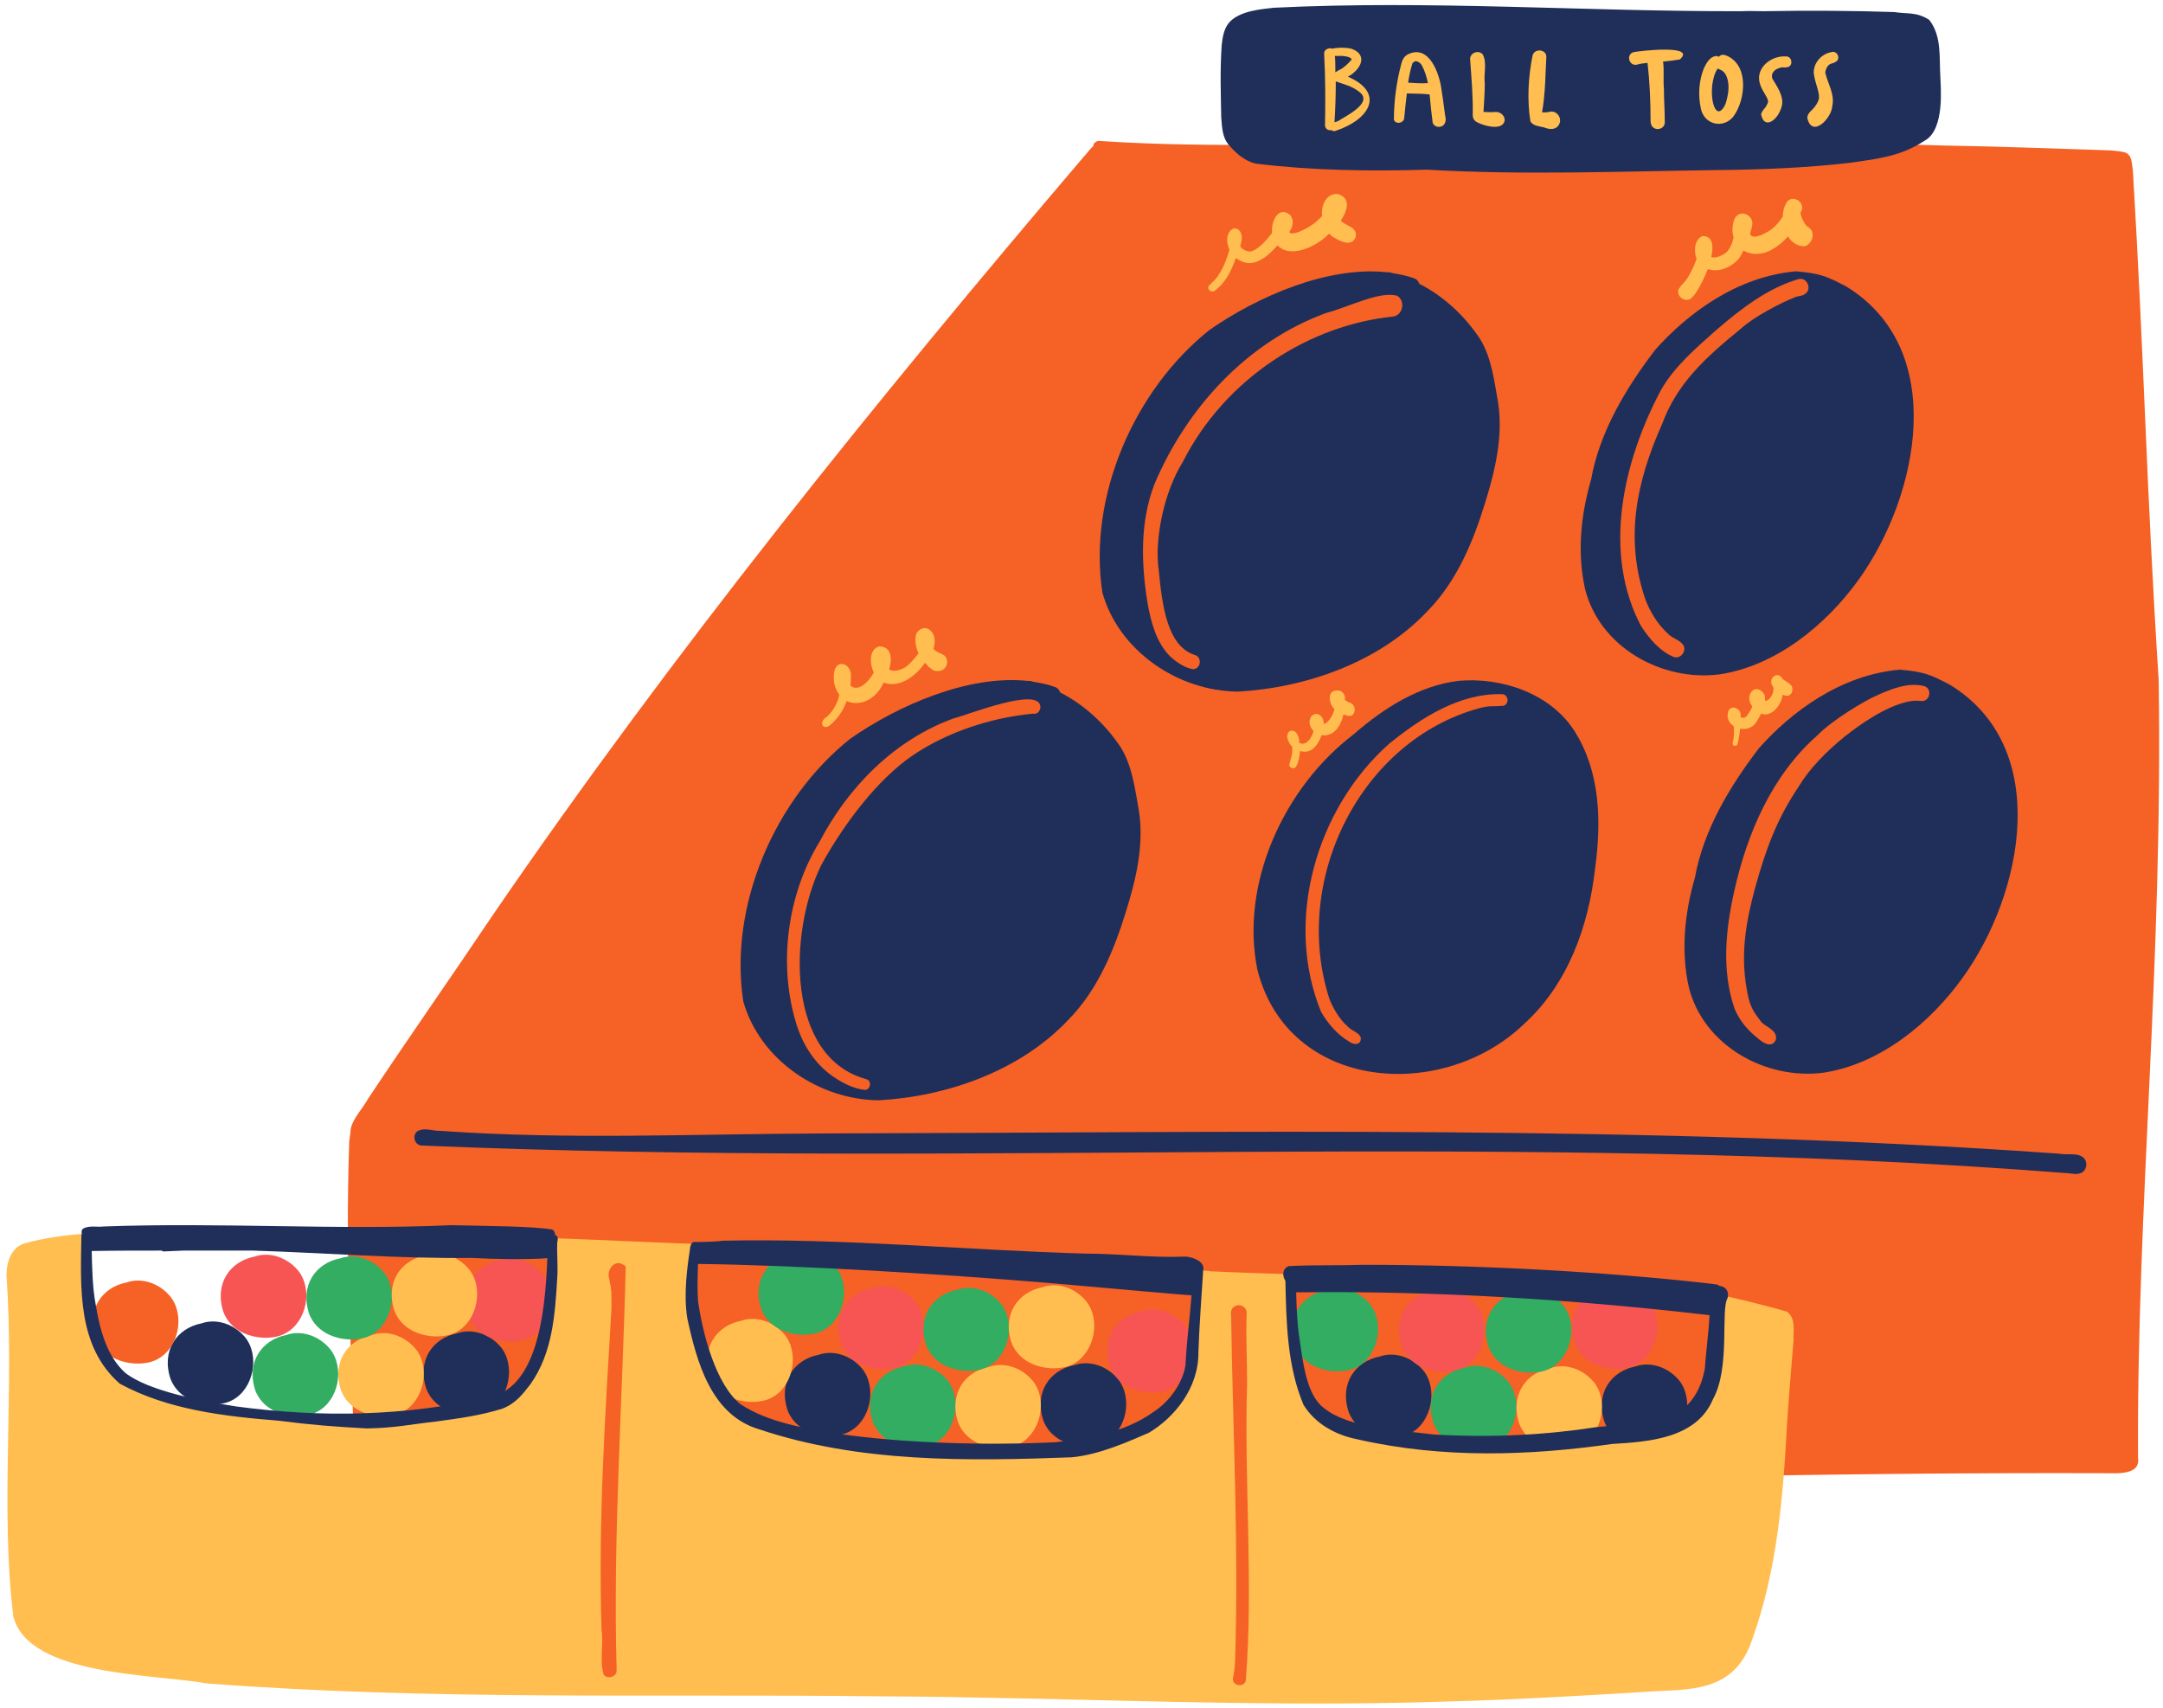<?xml version="1.0" encoding="UTF-8" standalone="no"?><svg xmlns="http://www.w3.org/2000/svg" xmlns:xlink="http://www.w3.org/1999/xlink" fill="#000000" height="396.6" preserveAspectRatio="xMidYMid meet" version="1" viewBox="-1.5 -1.3 502.3 396.6" width="502.3" zoomAndPan="magnify"><g><g><g id="change1_1"><path d="M495,337.1c-0.3-58.6,5.8-114.5,4.8-180.4c-2.9-45.3-3.3-73.2-6-118.5c-0.3-1.6-0.1-3.8-2.2-4.2 c-0.9-0.2-3-0.4-3.6-0.4c-12.6-0.4-25.2-0.9-37.8-1.1c-40.6-1.3-81.2,0-121.8,0.2c-24.5-0.9-49,0.4-73.4-1.2 c-0.8,0-1.6-0.3-2.2,0.3c-0.3,0.2-0.4,0.5-0.4,0.8c-0.9,0.8-1.7,2-2.4,2.7C201.7,92,154.8,150.1,113,211.1 c-9.6,14.3-19.5,28.4-29,42.7c-1.3,2.4-3.7,4.7-4.1,7.3c0.1,0.2-0.3,2.3-0.3,2.7c-1,30.7,0.6,43.6,1.1,74.3c0.1,1,0,2.2,0.2,3.2 c-0.4,0.9,0.2,2.2,1.4,2.2c70.9,1.9,141.8-1.2,212.6-0.8c70.5,0.1,115.2-2.2,195.4-1.9C494.9,340.6,495.2,338.8,495,337.1z" fill="#f66125"/></g><g id="change2_1"><path d="M482.5,267.7c-1.4-1.5-3.9-0.7-5.8-1.1c-95.6-6.8-191.4-4.9-287.2-4.7c-29.5,0.1-59.1,1.5-88.6-0.6 c-1.8,0.1-3.8-0.9-5.5,0.1c-1.2,0.9-0.7,3.1,0.9,3.3c127.1,5.4,254.8-3.6,381.9,6.4c1.1,0,2.2,0.4,3.2,0.1 C482.9,270.9,483.5,268.9,482.5,267.7z" fill="#202f5a"/></g><g id="change2_2"><path d="M263,187.1c-0.9-5-1.5-10.4-4.2-14.8c-3.5-5.3-8.4-9.9-14.1-12.8c-0.2-0.6-0.6-1.1-1.3-1.3 c-1.6-0.6-3.3-0.9-5-1.2c0,0,0,0,0,0c0.2,0,0.3,0.1,0,0c-0.5-0.2-0.9-0.2-1.4-0.2c-13.6-1.4-29.8,5.6-41,13.4 c-17.5,13.9-28.3,38.7-24.9,61c3.8,13.6,17.6,22.9,31.5,23c16-0.9,32.9-6.9,44-18.7c6.8-6.9,10.6-16.1,13.4-25.2 C262.3,202.9,264.2,195,263,187.1z" fill="#202f5a"/></g><g id="change2_3"><path d="M346.4,92.2c-0.9-5-1.5-10.4-4.2-14.8c-3.5-5.3-8.4-9.9-14.1-12.8c-0.2-0.6-0.6-1.1-1.3-1.3 c-1.6-0.6-3.3-0.9-5-1.2c0,0,0,0,0,0c0.2,0,0.3,0.1,0,0c-0.5-0.2-0.9-0.2-1.4-0.2c-13.6-1.4-29.8,5.6-41,13.4 c-17.5,13.9-28.3,38.7-24.9,61c3.8,13.6,17.6,22.9,31.5,23c16-0.9,32.9-6.9,44-18.7c6.8-6.9,10.6-16.1,13.4-25.2 C345.7,108,347.6,100,346.4,92.2z" fill="#202f5a"/></g><g id="change2_4"><path d="M368.9,200.5c1.5-10.9,1.3-22.5-4.8-32.1c-5.6-8.7-16.9-12.5-26.9-11.6c-9.1,1.1-17.3,6.3-24.1,12.2 c0,0-0.1,0.1-0.1,0.1c-16.3,12.3-26.6,34.8-22.5,54.8c7.2,28.3,43.1,30.8,62,12.5C362.6,227.2,367.4,213.8,368.9,200.5z" fill="#202f5a"/></g><g id="change2_5"><path d="M451.3,157.7c-4.4-2.3-5.9-3-11.6-3.5c-13.8,1.2-25.2,9.8-32.7,18.2c-6.8,8.9-12.9,19-14.9,30.1 c-2.4,8.3-3.3,17-1.4,25.5c3.4,13.5,17.8,21.5,31.2,19.8c13.2-2,24.8-11.5,32.4-22.1C468.3,206.3,475.2,172.3,451.3,157.7z" fill="#202f5a"/></g><g id="change2_6"><path d="M427.2,65.2c-4.4-2.3-5.9-3-11.6-3.5c-13.8,1.2-25.2,9.8-32.7,18.2c-6.8,8.9-12.9,19-14.9,30.1 c-2.4,8.3-3.3,17-1.4,25.5c3.4,13.5,17.8,21.5,31.2,19.8c13.2-2,24.8-11.5,32.4-22.1C444.1,113.8,451.1,79.8,427.2,65.2z" fill="#202f5a"/></g><g id="change1_2"><path d="M240.1,162.9c0-5-17.1,1.9-20.1,2.6c-13.8,5-24.5,15.9-31.2,28.7c-7.5,12.2-9.8,28.9-5.1,43.1 c1.5,4.4,4.2,8.5,8,11.2c2.3,1.6,4.9,3,7.7,3.3c1.3-0.1,1.6-2.1,0.3-2.5c-18.6-5-18.2-33.9-10.5-49.7c4.4-8,11.4-18,19.6-24.3 c7.7-5.8,18.7-9.9,29.8-10.9c0,0-0.5,0.1-0.3,0C239.2,164.7,240.1,163.9,240.1,162.9z" fill="#f66125"/></g><g id="change1_3"><path d="M323,67.4c-4.1-1.2-11,2.5-16.6,4c-18.3,6.7-32.3,22-39.8,39.7c-3.4,8.8-3.1,18.5-1.6,27.7 c0.8,4.4,2,9.1,5.3,12.4c1.5,1.3,3.3,2.6,5.3,2.9c1.8-0.1,2.1-2.8,0.4-3.3c-6.4-2-7.6-11.3-8.4-19.6c-1.1-7.3,1.3-18.4,5.5-25.1 c10-19.8,29.8-32,49-33.9C324.3,71.8,324.9,68.6,323,67.4z" fill="#f66125"/></g><g id="change1_4"><path d="M347.3,159.9c-9.8-0.3-18.8,5.5-26.2,11.5c-16.9,15-24.5,41.1-15.8,62.3c1.6,2.7,3.7,5.2,6.4,6.8 c1.1,0.9,3,1,2.8-0.9c-0.5-1.2-2-1.5-2.9-2.4c-0.1-0.1-0.1,0,0,0c-0.1-0.1-0.2-0.1-0.2-0.2c-1.9-1.6-3.6-4.7-4.2-6.4 c-8.9-27.7,7.4-60.1,35-67.5c2.3-0.6,3-0.3,5.4-0.5C349.1,162.2,348.8,159.9,347.3,159.9z" fill="#f66125"/></g><g id="change1_5"><path d="M445.3,158c-3.8-0.9-7.7,0.7-11.2,2.3c-2.7,1.2-10.1,5.6-13.5,9.1c-10.6,9.3-16.4,22.8-19.4,36.4 c-2,8.9-2.9,18.4,0.1,27.1c1.1,2.7,3,5,5.3,6.8c1.2,1.1,3.4,2.6,4.3,0.4c0.5-2.4-3-3.1-3.6-4.4c-2.1-2.6-2.6-4-3.2-7.5 c-1.4-8-0.2-15.3,2-23.4c2.6-9.4,5.2-16.2,10.2-23.6c4.8-8,15.8-16.2,22.4-18.7c3-1.1,4.4-1.2,6.1-1 C446.8,161.5,447.2,158.5,445.3,158z" fill="#f66125"/></g><g id="change1_6"><path d="M416.2,63.5c-7.2,2.1-13.4,6.9-19.1,11.8c-4.7,4.2-9.7,8.4-12.9,14c-8.7,16.4-13.7,37.6-4.6,54.8 c1.9,2.9,4.4,5.9,7.7,7.2c1.6,0.4,2.9-1.5,2.1-2.8c-0.8-1.2-2.4-1.5-3.4-2.5c-2.8-2.5-4.5-5.7-5.4-8.1c-4.8-14-2.2-27.1,3.9-40.8 c3.4-9.2,9.8-15.2,18.3-22.1c3.2-2.9,9.5-6.1,12.6-7.3c0.7-0.3,1.6-0.2,2.2-0.7C419.4,66,418.2,63,416.2,63.5z" fill="#f66125"/></g><g id="change3_2"><path d="M217.5,150.7c-1.6-0.7-1.7-0.8-2.1-1.2c-0.1-0.1-0.1-0.1-0.1-0.2c0.5-1.8,0.4-3.6-1.3-4.6 c-1.2-0.5-2.4,0.3-2.8,1.4c-0.3,1.6,0,3,0.6,4.3c-0.9,1.2-1.8,2.3-3,3.2c-1.5,0.9-2.8,1.1-3.8,0.6c0.7-2.6,0.6-5.4-2.4-5.4 c-2.3,0.8-2.2,3.9-1.2,6.1c-1.4,2.5-3.8,4.5-5.4,3c0.1-0.9,0.1-1.7,0.1-2.6c-0.1-2.3-2.9-3.6-3.8-1c-0.5,2.5,0.1,4.4,1.1,5.7 c-0.1,0.3-0.1,0.6-0.2,0.9c-0.6,1.8-1.5,3.1-2.6,4.2c-2.1,1.2-1.1,3.1,0.4,2.2c1.9-1.5,3.3-3.5,4.1-5.8c2.5,1.1,5.9,0.3,8.1-3.3 c0.1-0.3,0.3-0.6,0.5-1c3.6,1.4,7.5-1.5,9.6-4.6c0.3,0.3,0.6,0.6,0.9,1c0.8,0.4,0.8,1.1,2.5,0.9 C218.6,154.2,219.1,151.6,217.5,150.7z" fill="#ffbe4f"/></g><g id="change3_3"><path d="M311.7,161.8c-0.5-0.3-0.7-0.4-0.9-0.6c0.1-0.8,0-1.5-1.1-2.1c-3-0.6-2.9,2.6-1.3,4.3 c-0.4,1.5-1.5,3.3-2.5,3.4c0.1-1.7-1.6-3.3-3-1.6c-0.6,1.2-0.2,2.4,0.6,3.2c-0.1,0.9-1,2.8-2.4,3c-0.3,0-0.6-0.1-0.9-0.2 c0-0.2,0-0.5,0-0.7c-0.2-0.8-0.5-1.9-1.4-2.1c-1.2-0.3-1.7,1.2-1.2,2.1c0.2,0.6,0.5,1.2,1,1.6c0,0.2,0,0.5,0,0.7 c0,1.5-0.4,2-0.7,3.5c0,0.8,1.2,1.1,1.6,0.4c0.6-1.1,0.8-2.4,0.9-3.6c1.1,0.3,2.2,0.2,3.1-0.6c0.9-0.8,1.5-1.9,1.9-3.1 c0.6,0.1,1.3,0.1,1.9-0.2c1.8-0.6,2.8-2.9,3.2-4.6c0.7,0.3,1.4,0.5,2,0.2C313.6,163.9,313.1,162,311.7,161.8z" fill="#ffbe4f"/></g><g fill="#ffbe4f" id="change3_1"><path d="M414,157.4C414,157.4,414,157.4,414,157.4C414.2,157.5,414.2,157.6,414,157.4z"/><path d="M414.2,157.6c0,0-0.1-0.1-0.2-0.2c-0.2-0.1-0.6-0.4-0.9-0.6c-0.4-0.2-0.4-0.3-0.5-0.4c0,0,0,0.1,0,0.2 c-1.1-2.5-3.9-0.4-2.3,1.7c0.3,1.6-1.2,3.4-1.9,3.1c0-0.5,0-1-0.2-1.5c-2-3-4.8,0.3-2.8,2.8c-0.1,0.6-0.5,1.1-1.2,2.2 c-0.3,0.3-0.5,0.5-1,0.5c-0.2-0.1-0.3-0.1-0.5-0.2c0-0.3,0-0.6,0-0.8c-0.2-1.3-2.1-2-2.8-0.7c-0.6,1.6,0.1,2.9,1.2,3.6 c0.1,0.8,0.1,1.7,0,2.6c0,0.7-0.3,0.9-0.2,1.7c0.2,0.4,0.9,0.4,1.1-0.1c0.3-1.2,0.5-2.5,0.6-3.6c1.5,0.3,3.1-0.2,4-1.9 c0.3-0.5,0.6-1.1,0.9-1.6c0.5,0.2,1.1,0.3,1.6,0.1c1.4-0.4,2.4-1.7,3-3c0.1-0.4,0.3-0.9,0.4-1.5c0.1,0,0.2,0.1,0.4,0.2 c0,0,0,0,0.1,0C414.5,160.8,415.4,158.5,414.2,157.6z"/><path d="M412.5,156.5C412.6,156.5,412.6,156.5,412.5,156.5C412.6,156.5,412.6,156.5,412.5,156.5 C412.6,156.6,412.6,156.6,412.5,156.5z"/><path d="M412.8,160.2C412.8,160.2,412.8,160.2,412.8,160.2C413.2,160.3,413.2,160.3,412.8,160.2z"/></g><g id="change3_4"><path d="M418.5,51.5c-0.6-0.4-0.2-0.1-0.6-0.5c-0.1-0.2-0.3-0.4-0.4-0.5c0.4,0.6-0.2-0.4-0.5-1 c-0.1-0.2-0.2-0.8-0.4-1.2c0.1-0.4,0.3-0.7,0.4-1.1c0.2-1.8-2-3.1-3.4-1.8c-0.7,1-1.1,2.3-1.1,3.6c-0.9,1.4-2.2,2.8-3.3,3.4 c-2.5,1.5-3.9,1.6-4.3,0.6c0.2-0.6,0.3-1.2,0.5-1.9c0.5-2.5-2.9-4-4.1-1.6c-0.6,1.6-0.6,3.1-0.2,4.4c-0.4,1.5-1.1,3.3-2.3,3.8 c-1.2,0.8-2.3,0.9-2.9,0.7c0.6-2.7,0.3-4.9-2-4.9c-1.8,0.7-2.2,3.3-1.4,5.3c-0.5,1.4-1.2,2.9-1.8,3.9c-0.8,1.5-1.4,1.7-2.3,3 c-0.9,1.7,1.5,3.5,2.9,2.2c1-0.8,2.6-3.7,3.8-6.7c2.7,0.9,5.8-0.6,7.4-2.7c0.3-0.6,0.6-1.1,0.9-1.6c1.6,0.9,3.7,1.1,5.9,0.1 c1.7-0.8,3.2-2,4.4-3.4c0.9,1.4,2.2,2.3,3.9,2.3C419.6,55.2,420.1,52.5,418.5,51.5z" fill="#ffbe4f"/></g><g id="change3_5"><path d="M311.6,51.1c-0.6-0.3-1.1-0.6-1.6-1c0,0-0.1-0.1-0.1-0.2c1.6-2.5,2.4-5.3-0.9-6.2c-2.7,0.1-3.7,2.7-3.5,5.2 c-0.7,0.7-1.5,1.5-2.6,2.2c-0.9,0.6-1.9,1.1-2.9,1.5c-0.3,0.1-1,0.3-1.2,0.3c0,0-0.2,0-0.3,0c-0.4-0.1-0.4-0.1-0.6-0.3 c0.8-1.2,1.2-2.5,0.3-3.9c-2.7-2.4-4.6,1.3-4.3,4.1c-1.4,1.8-3.4,4.1-5.1,4.3c-0.9,0-1.8-0.5-2.3-1.2c0.4-1.3,0.7-2.8-0.3-3.8 c-1.5-1.2-2.8,0.8-2.7,2.2c-0.1,0.8,0.2,1.6,0.5,2.4c-0.6,2.1-1.4,4.2-2.5,5.8c-0.6,1.1-1.5,1.7-2.3,2.6c-0.5,0.8,0.7,1.7,1.4,1.1 c2.5-1.8,3.9-4.7,4.9-7.6c0.8,0.6,1.8,1.1,2.8,1.2c2.5,0.1,4.6-1.7,6.2-3.4c0.2-0.2,0.4-0.5,0.7-0.7c2.9,3.1,8.8,0.3,11.5-2.3 c0.1-0.1,0.3-0.3,0.5-0.4c0.2,0.1,0.3,0.3,0.5,0.5c1.6,1,4.6,2.8,5.6,0.3C313.7,52.5,312.7,51.5,311.6,51.1z" fill="#ffbe4f"/></g><g><g><g id="change2_7"><path d="M55.4,309.2c-2.6-3.1-6.7-4.4-10.1-3.2c-5.7,1.1-9.4,6.3-7.2,12.9c2.5,6.4,11,6.9,14.4,4.9 C57.4,321.2,58.9,313.5,55.4,309.2z" fill="#202f5a"/></g><g id="change2_8"><path d="M114.8,311.5c-2.6-3.1-6.7-4.4-10.1-3.2c-5.7,1.1-9.4,6.3-7.2,12.9c2.5,6.4,11,6.9,14.4,4.9 C116.8,323.5,118.3,315.8,114.8,311.5z" fill="#202f5a"/></g><g id="change4_1"><path d="M75.1,311.9c-2.6-3.1-6.7-4.4-10.1-3.2c-5.7,1.1-9.4,6.3-7.2,12.9c2.5,6.4,11,6.9,14.4,4.9 C77.2,323.9,78.6,316.2,75.1,311.9z" fill="#32ad62"/></g><g id="change3_8"><path d="M95,311.9c-2.6-3.1-6.7-4.4-10.1-3.2c-5.7,1.1-9.4,6.3-7.2,12.9c2.5,6.4,11,6.9,14.4,4.9 C97,323.9,98.5,316.2,95,311.9z" fill="#ffbe4f"/></g><g id="change1_9"><path d="M38,299.7c-2.6-3.1-6.7-4.4-10.1-3.2c-5.7,1.1-9.4,6.3-7.2,12.9c2.5,6.4,11,6.9,14.4,4.9 C40.1,311.6,41.5,304,38,299.7z" fill="#f66125"/></g><g id="change5_1"><path d="M67.7,293.7c-2.6-3.1-6.7-4.4-10.1-3.2c-5.7,1.1-9.4,6.3-7.2,12.9c2.5,6.4,11,6.9,14.4,4.9 C69.8,305.6,71.2,298,67.7,293.7z" fill="#f75454"/></g><g id="change5_2"><path d="M124.6,294.6c-2.6-3.1-6.7-4.4-10.1-3.2c-5.7,1.1-9.4,6.3-7.2,12.9c2.5,6.4,11,6.9,14.4,4.9 C126.7,306.6,128.1,298.9,124.6,294.6z" fill="#f75454"/></g><g id="change4_2"><path d="M87.6,294.1c-2.6-3.1-6.7-4.4-10.1-3.2c-5.7,1.1-9.4,6.3-7.2,12.9c2.5,6.4,11,6.9,14.4,4.9 C89.6,306,91.1,298.4,87.6,294.1z" fill="#32ad62"/></g><g id="change3_9"><path d="M107.4,293.4c-2.6-3.1-6.7-4.4-10.1-3.2c-5.7,1.1-9.4,6.3-7.2,12.9c2.5,6.4,11,6.9,14.4,4.9 C109.4,305.4,110.9,297.7,107.4,293.4z" fill="#ffbe4f"/></g></g><g><g id="change2_9"><path d="M198.7,316.5c-2.6-3.1-6.7-4.4-10.1-3.2c-5.7,1.1-9.4,6.3-7.2,12.9c2.5,6.4,11,6.9,14.4,4.9 C200.7,328.5,202.2,320.9,198.7,316.5z" fill="#202f5a"/></g><g id="change2_10"><path d="M258.1,318.9c-2.6-3.1-6.7-4.4-10.1-3.2c-5.7,1.1-9.4,6.3-7.2,12.9c2.5,6.4,11,6.9,14.4,4.9 C260.2,330.8,261.6,323.2,258.1,318.9z" fill="#202f5a"/></g><g id="change4_3"><path d="M218.5,319.2c-2.6-3.1-6.7-4.4-10.1-3.2c-5.7,1.1-9.4,6.3-7.2,12.9c2.5,6.4,11,6.9,14.4,4.9 C220.5,331.2,222,323.5,218.5,319.2z" fill="#32ad62"/></g><g id="change3_10"><path d="M238.3,319.3c-2.6-3.1-6.7-4.4-10.1-3.2c-5.7,1.1-9.4,6.3-7.2,12.9c2.5,6.4,11,6.9,14.4,4.9 C240.3,331.2,241.8,323.6,238.3,319.3z" fill="#ffbe4f"/></g><g id="change3_11"><path d="M180.7,308.6c-2.6-3.1-6.7-4.4-10.1-3.2c-5.7,1.1-9.4,6.3-7.2,12.9c2.5,6.4,11,6.9,14.4,4.9 C182.7,320.6,184.2,312.9,180.7,308.6z" fill="#ffbe4f"/></g><g id="change5_3"><path d="M211.1,301c-2.6-3.1-6.7-4.4-10.1-3.2c-5.7,1.1-9.4,6.3-7.2,12.9c2.5,6.4,11,6.9,14.4,4.9 C213.1,313,214.6,305.3,211.1,301z" fill="#f75454"/></g><g id="change5_4"><path d="M273.6,306.4c-2.6-3.1-6.7-4.4-10.1-3.2c-5.7,1.1-9.4,6.3-7.2,12.9c2.5,6.4,11,6.9,14.4,4.9 C275.6,318.4,277.1,310.7,273.6,306.4z" fill="#f75454"/></g><g id="change4_4"><path d="M192.6,293c-2.6-3.1-6.7-4.4-10.1-3.2c-5.7,1.1-9.4,6.3-7.2,12.9c2.5,6.4,11,6.9,14.4,4.9 C194.6,305,196.1,297.3,192.6,293z" fill="#32ad62"/></g><g id="change4_5"><path d="M230.9,301.4c-2.6-3.1-6.7-4.4-10.1-3.2c-5.7,1.1-9.4,6.3-7.2,12.9c2.5,6.4,11,6.9,14.4,4.9 C232.9,313.4,234.4,305.7,230.9,301.4z" fill="#32ad62"/></g><g id="change3_12"><path d="M250.7,300.8c-2.6-3.1-6.7-4.4-10.1-3.2c-5.7,1.1-9.4,6.3-7.2,12.9c2.5,6.4,11,6.9,14.4,4.9 C252.7,312.7,254.2,305.1,250.7,300.8z" fill="#ffbe4f"/></g></g><g id="change2_11"><path d="M329,316.9c-2.6-3.1-6.7-4.4-10.1-3.2c-5.7,1.1-9.4,6.3-7.2,12.9c2.5,6.4,11,6.9,14.4,4.9 C331,328.9,332.5,321.2,329,316.9z" fill="#202f5a"/></g><g id="change2_12"><path d="M388.4,319.2c-2.6-3.1-6.7-4.4-10.1-3.2c-5.7,1.1-9.4,6.3-7.2,12.9c2.5,6.4,11,6.9,14.4,4.9 C390.4,331.2,391.9,323.5,388.4,319.2z" fill="#202f5a"/></g><g id="change4_6"><path d="M348.7,319.5c-2.6-3.1-6.7-4.4-10.1-3.2c-5.7,1.1-9.4,6.3-7.2,12.9c2.5,6.4,11,6.9,14.4,4.9 C350.8,331.5,352.2,323.9,348.7,319.5z" fill="#32ad62"/></g><g id="change3_14"><path d="M368.6,319.6c-2.6-3.1-6.7-4.4-10.1-3.2c-5.7,1.1-9.4,6.3-7.2,12.9c2.5,6.4,11,6.9,14.4,4.9 C370.6,331.6,372.1,323.9,368.6,319.6z" fill="#ffbe4f"/></g><g id="change5_5"><path d="M341.3,301.6c-2.6-3.1-6.7-4.4-10.1-3.2c-5.7,1.1-9.4,6.3-7.2,12.9c2.5,6.4,11,6.9,14.4,4.9 C343.4,313.6,344.8,305.9,341.3,301.6z" fill="#f75454"/></g><g id="change4_7"><path d="M316.6,301.5c-2.6-3.1-6.7-4.4-10.1-3.2c-5.7,1.1-9.4,6.3-7.2,12.9c2.5,6.4,11,6.9,14.4,4.9 C318.6,313.5,320.1,305.8,316.6,301.5z" fill="#32ad62"/></g><g id="change4_8"><path d="M361.5,301.8c-2.6-3.1-6.7-4.4-10.1-3.2c-5.7,1.1-9.4,6.3-7.2,12.9c2.5,6.4,11,6.9,14.4,4.9 C363.5,313.7,365,306.1,361.5,301.8z" fill="#32ad62"/></g><g id="change5_6"><path d="M381.5,300.9c-2.6-3.1-6.7-4.4-10.1-3.2c-5.7,1.1-9.4,6.3-7.2,12.9c2.5,6.4,11,6.9,14.4,4.9 C383.5,312.9,385,305.2,381.5,300.9z" fill="#f75454"/></g><g><g id="change3_6"><path d="M413.5,303.3c-4.2-1.3-14.2-3.7-14.7-3.7c-5.3-0.5-10.6-1.2-15.9-1.7c-19.7-1.5-39.4-3-59.2-3.5 c-2,0.2-17.7-0.8-25.2,0.2c0,0,0,0,0,0c-6.3-0.2-12.7-0.4-19-0.7c-0.2-0.1-0.4-0.1-0.6-0.1c-37.4-3.7-74.9-5.6-112.4-6.2 c-3.2,0.3-30-1.1-40.1-1.4c0,0,0,0,0,0.1c-24.1-0.9-58.6-0.7-85.4-1.5c-16.2-0.5-28.6,0.3-36.7,2.6C0,288.6,0,294.2,0,294.8 c1.9,26.4-1.5,53.9,1.6,79.3c3.6,13.9,32.9,13.3,44.9,15.5c51.8,4,104,2.4,155.9,3c44.1,0.2,88.2,2.7,132.4,1.2 c15.8-0.4,35.7-1.6,48.5-2.4c8.9-0.4,18.3-0.4,22.1-12c5.8-16.1,7.2-33.2,8.1-50.1c0.4-6.5,1-12.9,1.5-19.3 C414.9,307.7,415.6,304.9,413.5,303.3z M120.2,320.4c-5.4,6.9-13.4,6.9-21.4,7.3c-7.4,0.3-14.7,0.5-22.1,0.3 c-14.8-0.4-29.3-2.6-43.6-6.5c-14.4-3.9-13.7-21-13.9-33.4c35,1,74.3,0.8,107.5,2.9C127,301.6,126.3,312.6,120.2,320.4z M262.9,330.6c-14,6.2-31.3,5.5-46.2,4.6c-15.2-0.9-31.2-0.8-44.7-8.9c-6-3.6-10.2-8.4-11.4-15.4c-1.2-6.6-1.1-13.3-0.7-19.9 c38.6,1.4,77.4,3,115.7,7.1c0.3,4.3,0.3,8.6,0,12.7C275,319.5,270.9,327,262.9,330.6z M393.9,324.3c-2.3,3.5-5.4,5.2-9.1,5.8 c-3.6,1.2-7.2,2.1-11.1,2.5c-4.6,0.4-10,0.5-14.1,0.8c-10,0.7-20.4,2.2-30.4,1c-2.9-0.3-4.7-0.9-7.1-1.4c-1.7-0.3-3.3-0.6-5-1 c-0.3-0.1-0.6-0.1-0.9-0.2c-0.1,0-0.1,0-0.2,0c-5.1-1-9.8-2.6-13.3-6.7c-6.5-7.7-3.4-21.8-4-27c26.8,0.1,53.6,1.3,80.3,3.3 c6.1,0.3,12.2,1.3,18.2,1.7c-0.2,3.2-0.4,6.4-0.6,9.6C396.5,316.8,396.3,320.8,393.9,324.3z" fill="#ffbe4f"/></g><g id="change1_7"><path d="M143.8,292.8c-2.2-2.1-4.6,0.4-3.8,3c0.6,2.8,0.5,3.3,0.5,6.8c-1.5,24.9-3.1,49.8-2.3,74.7 c0.5,3.4-0.5,7.2,0.5,10.3c0.9,1.1,3,0.5,3-1C140.8,355.5,143.1,323.7,143.8,292.8z" fill="#f66125"/></g><g id="change1_8"><path d="M288.1,320c0-5.4-0.3-10.9-0.1-16.3c0.1-1.2-1-2.1-2.2-1.9c-1.7,0.5-1.5,1.9-1.4,2.7 c0.4,26.8,1.8,53.6,0.9,80.4c-0.1,1.9-0.3,2.2-0.5,3.7c0,1.6,2.5,2,3,0.4C289.6,366,287.4,343,288.1,320z" fill="#f66125"/></g></g></g><g><g id="change2_16"><path d="M449.1,16.6c-0.3-4.4,0.4-9.5-2.6-13.3c-3-1.9-5-1.3-8.1-1.8c-8.7-0.3-19.7-0.4-30.4-0.2 c-1.7,0-3.4-0.1-5.1,0c-36.2,0.1-72.4-2.6-108.6-0.8c-2.4,0.3-8.1,0.6-10.5,3.6c-1.1,1.4-1.4,3.3-1.6,5.1 c-0.4,6.3-0.2,11.1-0.1,16.8c0.2,2.2,0.2,4.6,1.8,6.4c1.6,1.9,3.7,3.7,6.2,4.3c13.2,1.6,26.5,1.8,39.8,1.4 c22.3,1.3,44.6,0.4,66.9,0.1c10.5-0.1,21-0.5,31.4-1.7c5.6-0.9,11.2-1.2,17.2-5.1C450.3,28.8,449.1,18.4,449.1,16.6z" fill="#202f5a"/></g><g fill="#ffbe4f"><g id="change3_7"><path d="M311.5,16.5c0.1-0.1,0.2-0.1,0.4-0.2c2.7-1.7,4.3-4.9,0.4-6.3c-1.4-0.3-3-0.3-4.4,0 c-0.8-0.3-2,0.2-1.9,1.2c0.3,5.5,0.3,11.1,0.2,16.6c0,0.8,0.8,1.3,1.5,1.1c0.2,0.2,0.5,0.3,0.8,0.2c0,0,0,0,0.1,0 C316.8,26.4,320.1,20.2,311.5,16.5z M312.4,12.5c-0.3,0.4-1.3,1.5-2.4,2.2c-0.4,0.2-1,0.5-1.4,0.8c0-1.3,0-2.6-0.1-3.8 C310.5,11.6,312.1,11.8,312.4,12.5z M308.4,27.1c0.2-3.1,0.3-6.3,0.3-9.5c2.2,0.8,3.5,1,5.3,2.3c3,2.1-0.6,4.5-4.1,6.5 C309.4,26.8,308.8,27,308.4,27.1z"/><path d="M334.1,25.6c-0.1-0.5-0.5-4.1-0.8-5.7c-0.4-3.9-2.9-11.2-8-8.5c-0.8,0.5-1.2,1.3-1.4,2.2 c-1.1,4.1-1.7,8.6-1.7,12.9c0.4,1.2,2.4,0.8,2.4-0.5c0.2-2.1,0.4-3.9,0.6-5.6c1.8,0,4.3,0.1,5,0.2c0.1,0,0.2,0,0.3,0.1 c0.2,2.1,0.4,4.3,0.7,6.5c0.3,0.8,1.1,1.1,1.9,0.9C334.2,27.8,334.4,26.5,334.1,25.6z M325.5,17.9c0.2-1.4,0.5-2.9,1-4.5 c0,0,0-0.1,0.1-0.1c0.1-0.1,0.4-0.4,0.7-0.4c0.3,0,0.7,0.3,0.8,0.3c0.5,0.5,0.5,0.5,0.6,0.7c0.7,1.3,1.1,2.7,1.4,4.1 C328.5,18.1,327,18,325.5,17.9z"/><path d="M345.8,24.7c-1.1,0.1-2.2,0-2.4,0c-0.1,0-0.2,0-0.4,0c0.1-1.5,0.3-4.6,0.3-6.6c-0.3-2.2,0.6-4.9-0.5-6.8 c-1-1.1-3-0.3-2.9,1.2c0.3,4.3,0.7,8.6,0.6,13c0,0.5,0.2,1,0.7,1.4c1.4,0.9,5.7,2.2,6.6,0.2C348.3,25.8,347,24.6,345.8,24.7z"/><path d="M358.2,24.7c-0.5,0.1-1.1,0.1-1.6,0.1c0.8-4.4,0.8-9.8,1-13c-0.1-1.7-2.8-1.9-3.2-0.2 c-1,4.9-1.3,10.4-0.5,15.3c0.7,1.1,2.1,1.1,3.2,1.4c1,0.4,2.3,0.6,3.1-0.2C361.7,26.5,360.1,24.1,358.2,24.7z"/></g><g id="change3_13"><path d="M399.1,11.5c-0.6-0.2-1.1,0-1.5,0.4c-0.2-0.1-0.3-0.2-0.5-0.2c-1.5,0.1-2.3,1.6-2.9,2.8 c-1.2,3-1.4,6.3-0.7,9.5c0.8,3.6,5.1,4.7,7.5,1.8C404,21.8,404.7,13.4,399.1,11.5z M399.8,20.3c0,0,0,0,0,0.1 c-0.3,1.5-0.5,2.6-1.2,3.5c-2,2.6-3.3-3.2-2.1-7.3c0.2-0.8,0.6-1.6,0.9-2c0.3,0.2,0.9,0.4,1,0.5c0.2,0.1,0.3,0.3,0.5,0.4 C400,16.9,400,19,399.8,20.3z"/><path d="M377.9,10.8c-1.9,0.5-1.1,3.4,0.8,2.9c0.6-0.2,1.5-0.3,2.4-0.4c0.5,4.4,0.7,8.9,0.7,13.4 c0,0.5,0.1,1.1,0.5,1.5c1,1,2.9,0.3,2.8-1.2c0-2.6-0.2-5.2-0.2-7.8c-0.2-2,0.1-4.2-0.2-6.2c1.3-0.1,2.7-0.3,3.9-0.5 C392.6,9,379.4,10.5,377.9,10.8z"/><path d="M413.2,11.8c-3-0.2-6.4,2.1-6.2,5.3c0.2,2.3,1.9,3.8,2.1,5.1c0,0.1,0,0.2,0,0.2c-0.1,0.3-0.3,0.7-0.6,1.2 c-0.2,0.2-1.2,1.4-1,1.8c0.8,3.6,4.1,1,4.8-2.2c0.5-2.2-1.3-4.7-2.2-6.2c-0.4-1,0.2-2.1,1.6-2.5c0.9-0.4,0.9,0.1,2.2-0.3 C415,13.6,414.5,11.7,413.2,11.8z"/><path d="M424.9,13c1.1-0.8,0.2-2.6-1.1-2.2c-2.3,0.4-4.2,2.5-4.1,4.9c0.3,2.4,1.4,4.4,1.2,5.9 c0,0.2-0.4,1.2-0.9,1.8c-0.6,0.9-1.8,1.5-1.8,2.7c1.1,4.8,5.7,0,5.8-2.8c0.6-2.7-1-5.1-1.6-7.6c-0.1-0.4,0.3-1.6,0.9-2 C424,13.3,424.1,13.5,424.9,13z"/></g></g></g></g><g id="change2_13"><path d="M127.7,285.6c-0.1-0.1-0.2-0.1-0.3-0.1c0-0.5-0.1-1-0.7-1.3c-4.9-0.8-15.5-0.8-23.4-1 c-26.4,1.2-53.4-0.7-80.7,0.3c-1.6,0.2-3.4-0.3-4.8,0.5c-0.4,0.3-0.4,0.8-0.3,1.3c0,0.1-0.1,0.2-0.1,0.3c-0.2,12.2-1,25.7,8.9,34.4 c11.2,6.1,24.4,7.6,36.9,8.6c7.7,1,13.1,1.4,20.5,1.8c6.6-0.1,10.4-1,16-1.6c5.9-0.8,10.3-1.4,15.5-3c3.2-1.3,4.7-3.4,6.5-5.7 c5.1-7.2,5.7-16.1,6.2-24.6c0.2-2.7-0.1-5.5,0-8.2C128,286.7,128.2,286,127.7,285.6z M111.9,323.2c-19.2,4.3-38.3,4.8-58.5,2.1 c-7.6-1.2-20.3-3.5-25.8-7.8c-4.2-3.8-5.9-9.8-6.9-16c-0.7-3.7-0.8-8-0.9-12.3c5.4-0.1,10.8-0.1,16.2-0.1c0.1,0,0.2,0.1,0.4,0.2 c1.5-0.1,3.1-0.1,4.7-0.2c5.4,0,10.8,0,16.2,0c16.2,0.5,33.7,1.9,50.6,1.7c5.9,0.3,11.8,0.4,17.7,0.1 C125.1,304.8,122.9,321.2,111.9,323.2z" fill="#202f5a"/></g><g id="change2_14"><path d="M273.7,290.5c0,0-0.1,0-0.2,0c-7.6,0.3-15.3-0.7-22.9-0.7c-28.1-0.8-56.1-3.6-84.2-3c-2.1,0.3-5,0.3-6.6,0.3 c-0.6,0-0.8,0.4-1,1.1c-0.7,4.7-1.6,10.9-0.7,16.6c2.2,10.1,5.5,22.5,16.7,25.8c23.3,7.8,48.3,7.4,72.6,6.5 c6.5-0.6,13.5-3.8,17.9-5.7c5.9-3.5,11.6-10.4,11.5-18.7c0.2-6.3,0.8-13.8,1.1-18.9C278.6,291.1,274,290.4,273.7,290.5z M266.6,326.4c-7.1,5.2-16.3,6.5-23,7.2c-16.3,0.8-35.3,0.2-50-1.9c-8.2-1.3-16.7-2.7-23.1-6.9c-5.7-4.5-8.8-16.2-9.9-24 c-0.2-2.9-0.1-5.7,0-8.6c24,0.3,57.2,2.4,81.2,4.4c12.5,1.1,32.7,2.9,33.4,2.9c-0.4,5.4-1.1,10.2-1.4,16.2 C273.2,319.8,270,324.2,266.6,326.4z" fill="#202f5a"/></g><g id="change2_15"><path d="M397.8,297.3c-0.6-0.5-1-0.3-1.9-0.5c-24.4-2.8-54.1-4.4-80.7-4.4c-5.8,0.2-11.7,0-17.4,0.3 c-1.5,0.5-1.6,2.3-0.8,3.4c0.2,9.6,0.4,19.8,4.2,28.8c2.7,4.4,7.4,7,12.4,8c20.1,4.6,40.3,3.8,59.3,1.1c8.6-0.5,19.6-1.3,23.4-10.4 c4.1-7.4,1.7-20.7,3.4-23.5C400.1,298.3,399,297.4,397.8,297.3z M394.4,316.5c-0.8,4.4-2.8,8.6-7.8,11.2c-4.2,1.7-11,1.7-17.4,2.4 c-11.7,1.8-24.1,2.5-37.8,1.7c-7.9-1-19.8-1.5-25.4-6.1c-4.3-3.1-5-11.5-5.8-16.6c-0.5-3.4-0.6-6.9-0.7-10.3 c32.1-0.4,64.1,1.6,96,5.3C395.3,308,394.6,313.3,394.4,316.5z" fill="#202f5a"/></g></g></svg>
